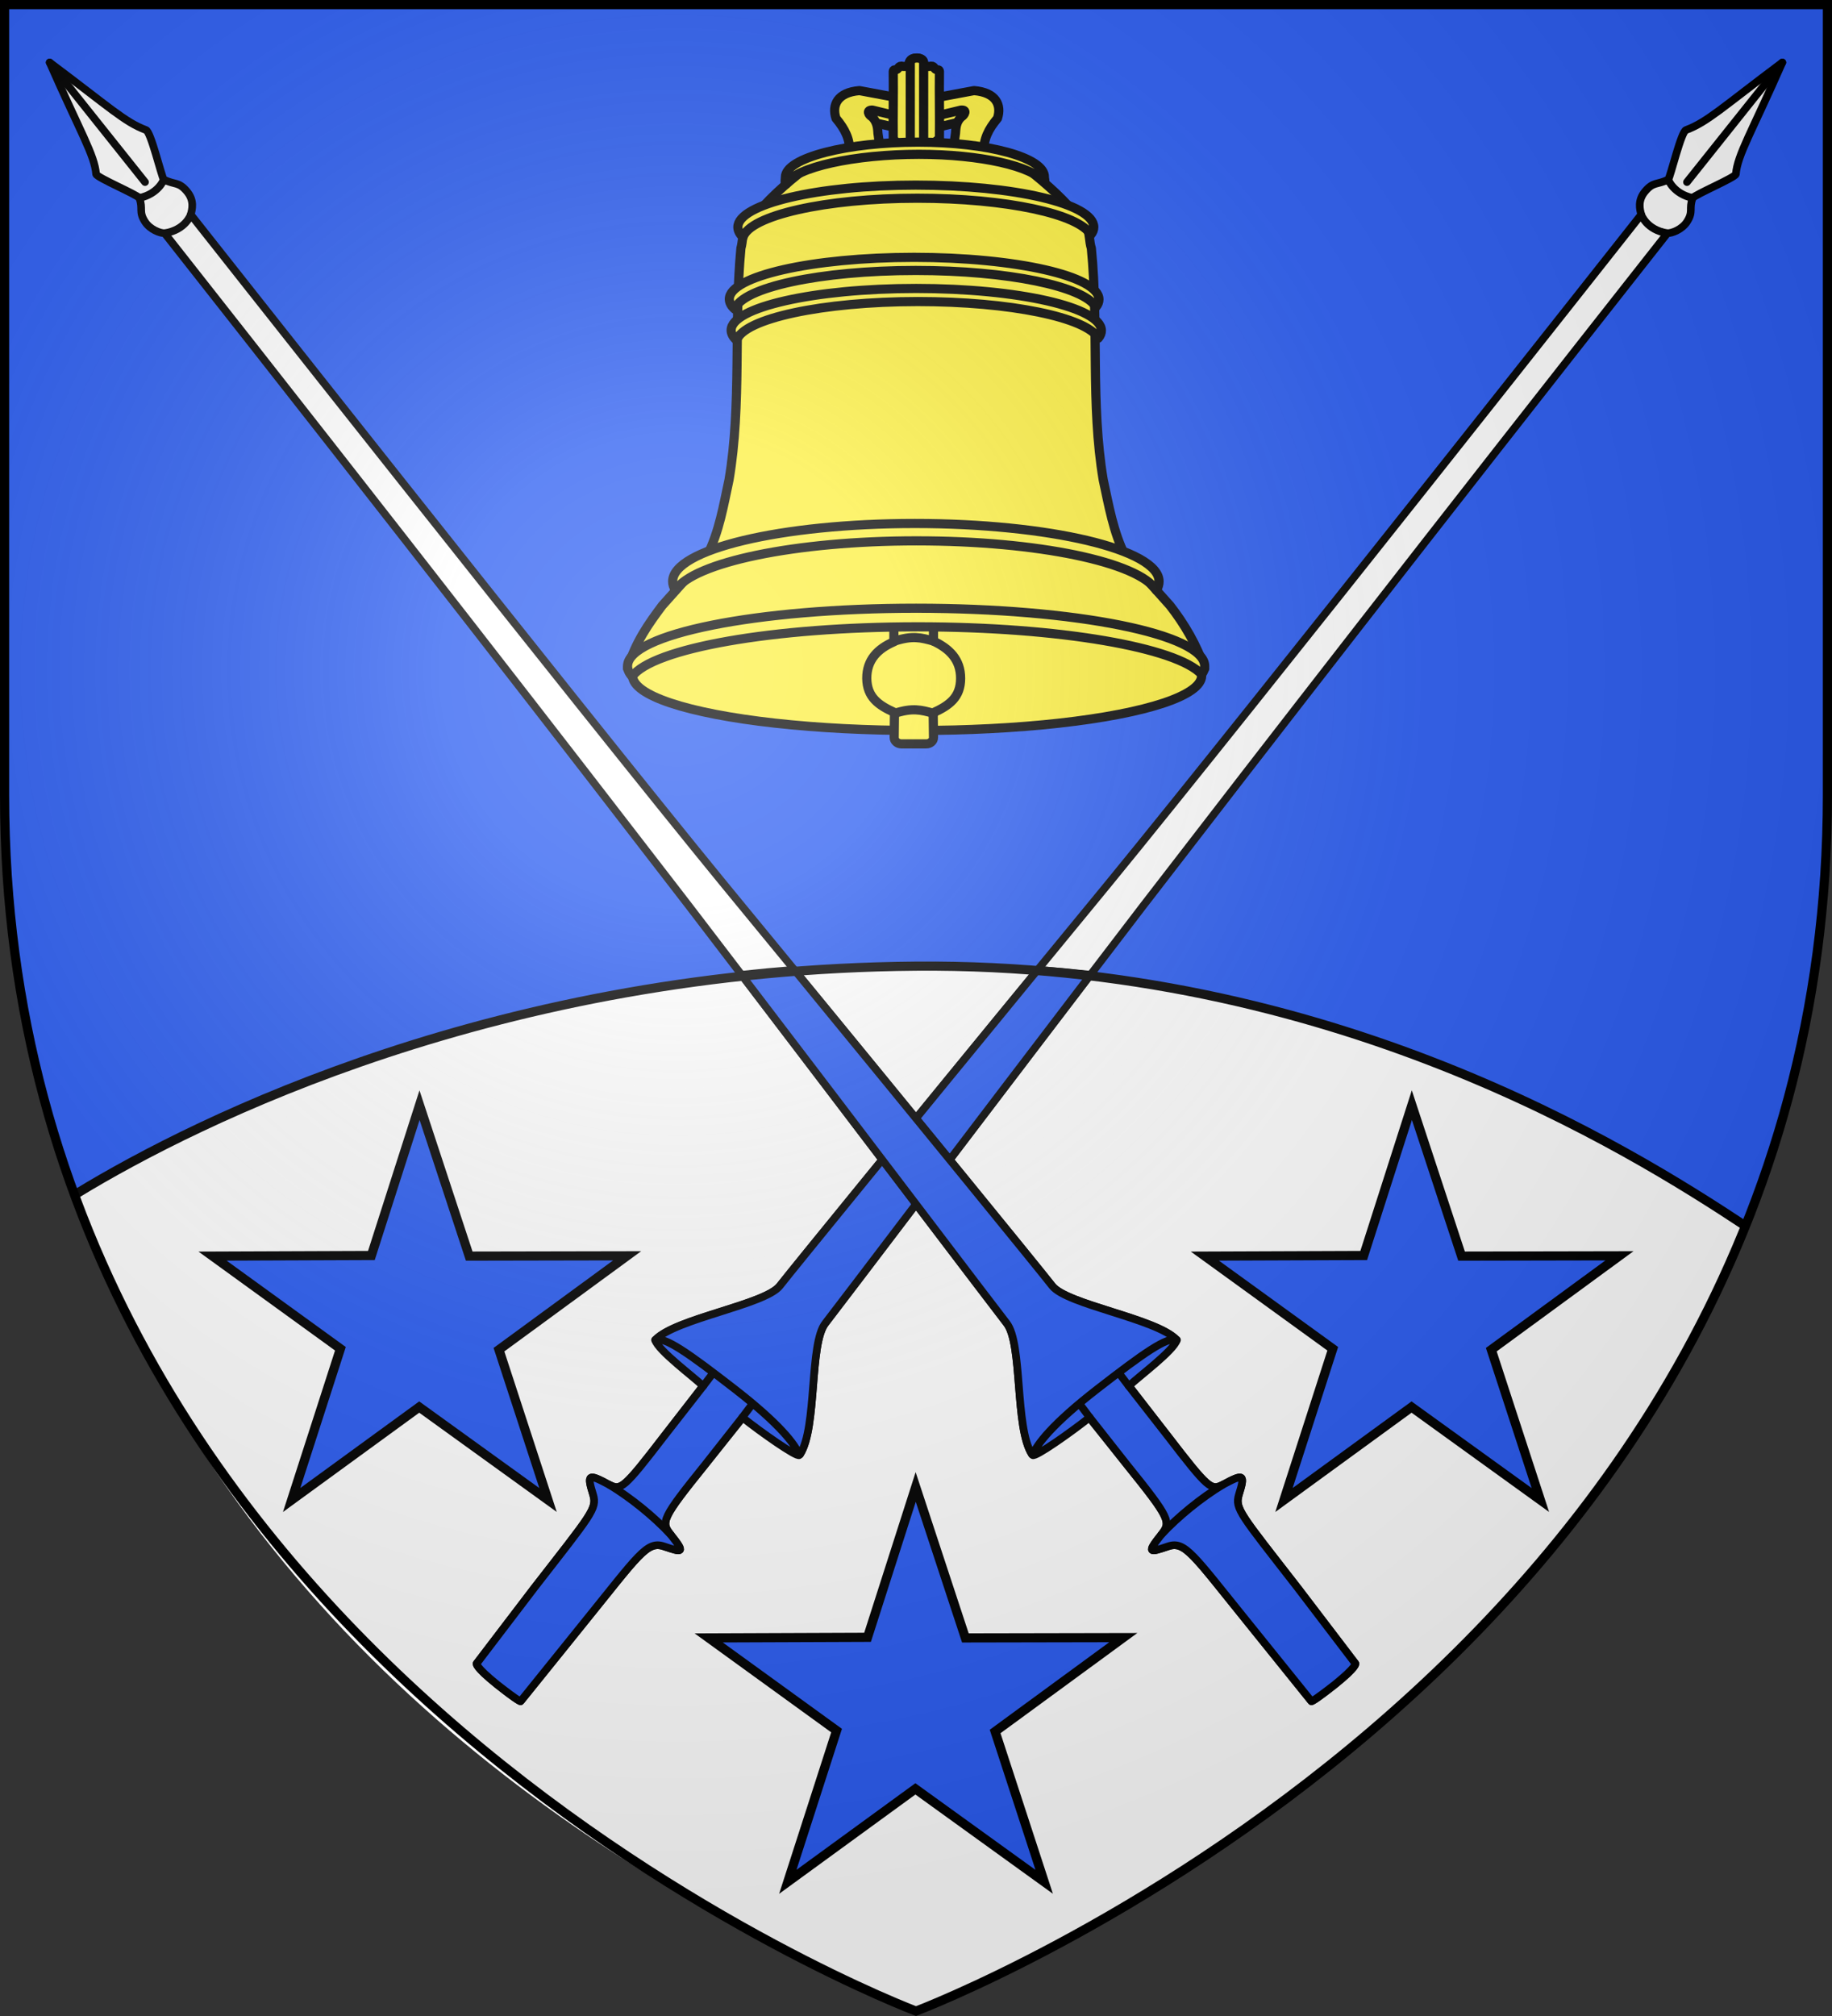 <svg viewBox="0 0 600 660" xmlns="http://www.w3.org/2000/svg" xmlns:xlink="http://www.w3.org/1999/xlink"><rect x="0" y="0" width="600" height="660" fill="#333333" stroke="none"/><radialGradient id="c" cx="169.502" cy="479.384" gradientTransform="matrix(1.353 0 0 -1.349 -7.339 866.212)" gradientUnits="userSpaceOnUse" r="300"><stop offset="0" stop-color="#fff" stop-opacity=".314"/><stop offset=".19" stop-color="#fff" stop-opacity=".251"/><stop offset=".6" stop-color="#6b6b6b" stop-opacity=".126"/><stop offset="1" stop-opacity=".126"/></radialGradient><path clip-rule="evenodd" d="M300 658.5s298.5-112.287 298.5-397.754V2.176H1.5v258.57C1.5 546.213 300 658.5 300 658.5z" fill="#2b5df2" fill-rule="evenodd"/><path clip-rule="evenodd" d="M25.2 390.7c4.5 13.1 9.8 26.3 16.1 39.6C102.5 559.8 223.4 626.4 300 658.5c74-31.3 185.1-93.7 251.1-213.9 8-14.5 14.8-28.9 20.6-43.2C533.3 376 436 315.2 300 316.3S65.1 366.4 25.2 390.7z" fill="#fff" fill-rule="evenodd"/><use height="100%" transform="matrix(-1 0 0 1 600 0)" width="100%" xlink:href="#a"/><path id="b" d="m299.901 486.807 16.272 49.417 51.726-.1-41.984 30.734 16.07 49.216-42.184-30.433-41.783 30.433 15.97-49.517-41.884-30.333 52.028-.201z" fill="#2b5df2" stroke="#000" stroke-width="3"/><use height="100%" transform="translate(162.5 -125)" width="100%" xlink:href="#b"/><use height="100%" transform="translate(-162.5 -125)" width="100%" xlink:href="#b"/><g id="a" fill="#fff" stroke="#000" stroke-linecap="round" stroke-linejoin="round" stroke-width="2.496"><path d="M329.366 433.183c-5.062-6.487-61.54-81.078-103.633-136.05-42.36-54.97-90.58-117.238-171.567-220.045-1.483.01-4.737-1.178-6.394-3.73-2.197-3.382-.533-4.216-1.865-7.783-.8-1.135-13.853-6.649-14.12-7.784-.533-6.324-5.061-13.459-15.185-36.485 19.714 14.756 24.51 19.459 31.436 22.053 1.599.325 5.062 15.08 5.861 16.216 3.73 1.784 4.796.649 7.46 3.73 2.664 3.08 1.802 6.05 1.357 7.711 0 0 127.851 162.066 173.94 218.334 46.355 56.268 102.833 125.509 107.629 131.67s33.834 10.541 40.494 17.514c-1.066.648-9.59 5.675-9.59 5.675l-7.993 6.649 14.919 19.296c13.32 17.35 14.12 17.675 17.85 15.892 6.926-3.73 7.459-3.568 5.327 3.243-1.332 4.54.533 6.324 19.182 30.323l18.915 24.81s.666.972-6.66 6.81-7.726 5.514-7.726 5.514l-20.514-25.459c-18.115-22.377-20.78-27.08-26.374-25.134-5.861 1.946-7.193 2.432-2.131-3.892 3.197-4.054 2.93-5.189-11.19-22.702l-14.918-18.648-8.526 6.81-7.725 8.27c-5.595-8.756-2.93-36.16-8.259-42.808z" transform="matrix(1.002 0 0 1.002 -.368 -.894)"/><path d="M259.994 317.753c-5.845.457-11.608.997-17.287 1.616 38.987 51.075 82.243 108.156 86.658 113.814 5.328 6.648 2.665 34.052 8.26 42.809 4.676-5.89 12.846-10.374 18.915-12l12.255 15.568c14.12 17.513 14.386 18.647 11.19 22.701-5.062 6.324-3.73 5.839 2.13 3.893 5.595-1.946 8.26 2.755 26.375 25.133l20.512 25.459s.267.324 7.727-5.514c7.193-5.838 6.66-6.81 6.66-6.81l-18.914-24.81c-18.649-23.998-20.514-25.783-19.182-30.323 2.131-6.811 1.598-6.972-5.328-3.243-3.73 1.784-4.53 1.458-17.85-15.892l-12.788-16.378c3.345-8.124 8.627-10.795 15.718-15.08-6.66-6.973-35.964-11.513-40.76-17.675-4.011-5.155-44.125-54.348-84.29-103.268z" fill="#2b5df2" transform="matrix(1.002 0 0 1.002 -.368 -.894)"/><path d="M379.984 502.261c5.595-6 13.054-11.999 19.98-16.215" style="clip-rule:evenodd;fill:#fff;fill-rule:evenodd;stroke:#000;stroke-width:2.496;stroke-linecap:round;stroke-linejoin:round" transform="matrix(1.002 0 0 1.002 -.368 -.894)"/><path d="m353.61 460.1 2.93 3.892c-6.128 4.865-17.85 13.135-18.649 12.324 1.27-3.372 6.315-10.11 21.313-21.729s22.684-17.07 25.841-15.891c-1.065 3.567-12.787 12.162-15.718 15.08l-3.197-4.216" style="clip-rule:evenodd;fill:#2b5df2;fill-rule:evenodd;stroke:#000;stroke-width:2.496;stroke-linecap:round;stroke-linejoin:round" transform="matrix(1.002 0 0 1.002 -.368 -.894)"/><path d="m16.602 21.306 31.17 39.08m6.127-.811s-1.68 4.638-7.992 6m16.809 5.441s-1.684 5.022-8.55 6.072" transform="matrix(1.002 0 0 1.002 -.368 -.894)"/></g><g fill="#fcef3c" stroke="#000" stroke-linecap="round" stroke-linejoin="round" stroke-width="3.006"><g clip-rule="evenodd" fill-rule="evenodd"><path d="M361.4 113.5 376 110c2.7 2.4-2.6 22.3 5.9 2.6 1.4-4.3 5.6-8.5-1.8-9.1l-18.8 3.5-18.8-3.5c-7.3.6-4.3 3.4-2.9 7.8.2 2.4 4.7-.9 7.1-1.2z" transform="matrix(.998 0 0 .998 -60.537 -69.938)"/><path d="m361.4 109.7 14.6-3.5c2.2-.2 1.2 1.6.2 2.2-1.4 1.2-1.8 2.9-1.9 4.4 0 1.1-.5 3.6-.6 4.7 1.5 1 3.4.8 2.2 1.8.3.5 2.9 1 4.6.5 1.1.9 2 .4 3 .2-.1-4.3 1.5-7.5 4.5-11.1 1.4-4.3-.4-8.5-7.7-9.1l-18.8 3.5-18.8-3.5c-7.3.6-9.1 4.8-7.7 9.1 3 3.6 4.6 6.8 4.5 11.1 1 .2 1.9.7 3-.2 1.6.5 4.2 0 4.6-.5-1.2-1 .7-.7 2.2-1.8-.1-1.1-.6-3.6-.6-4.7-.1-1.5-.6-3.2-1.9-4.4-1.1-.6-2-2.3.2-2.2z" transform="matrix(.998 0 0 .998 -60.537 -69.938)"/></g><g stroke-width="3.02"><path clip-rule="evenodd" d="M362.2 126.2c2.4-1.3 5.1-2.1 7-4.1.1-7.6-.1-14.5 0-22.1-.1-.3-.1-.5-.6-.5-1.1.1-1-1.3-2.1-1.2-.9.2-2.7.2-2.5-1-.2-1.1-1.2-1.8-2.4-1.6-1.2-.2-2.2.5-2.4 1.6.2 1.2-1.6 1.2-2.5 1-1.1-.1-1 1.3-2.1 1.2-.5 0-.5.2-.6.5.1 7.6-.1 14.5 0 22.1 1.5 3 5.7 3.6 8.2 4.1z" fill-rule="evenodd" transform="matrix(.995 0 0 .992 -59.677 -75.851)"/><path d="M361.8 95.6c1.2 0 2.2.6 2.2 1.4v26.9c0 .8-1 1.4-2.2 1.4-1.2 0-2.2-.6-2.2-1.4V97c0-.8 1-1.4 2.2-1.4z" transform="matrix(.995 0 0 .992 -59.677 -75.851)"/></g><g transform="matrix(.998 0 0 .998 -60.537 -69.938)"><ellipse cx="361.621" cy="291.711" rx="93.383" ry="17.989"/><path d="m354.2 303.8-.1 8.2c0 1.2 1.1 2.1 2.4 2.1h8.1c1.3 0 2.4-.9 2.4-2.1l-.1-8.1c5.3-2.4 9-5.1 9-11.3 0-6.1-3.6-9.7-8.9-12.2l-.1-42.3c0-1.2-1.1-2.1-2.4-2.1h-8.1c-1.3 0-2.4.9-2.4 2.1v42.5c-5.3 2.3-8.9 5.9-8.9 12 .1 6.2 3.8 8.8 9.1 11.2z"/><path d="M354.2 280.4c5.9-1.9 8.6-1.2 12.9 0M354.2 304.1c5.9-1.9 8.6-1.2 12.9 0"/><path clip-rule="evenodd" d="M456 289.4c0-10.5-42.5-17.9-94.8-17.9s-94.7 8.5-94.6 17.9c2.6-8.7 6.9-14.7 11.4-20.7l8.5-9.5c3.2 0 4.4-4.1 6.2-6.8 4-7.9 5.4-16.6 7.2-24.9 4.2-24.8 1.5-50.5 3.9-76 .6-2 .5-5.3 1.6-7.1 7.8-9.7 13.3-14 18.9-18.6 1.7-1.4 2.8-3.5 6.2-4.1 8.8-2.1 23.5-4 30.8-3.9 7.3-.1 22.1 1.8 30.8 3.9 3.4.7 4.5 2.7 6.2 4.1 5.6 4.6 11.1 9 18.9 18.6 1.1 1.8.9 5.1 1.6 7.1 2.5 25.5-.3 51.1 3.9 76 1.8 8.3 3.3 17.1 7.2 24.9 1.8 2.8 3 6.8 6.2 6.8l8.5 9.5c4.7 6 8.9 13.1 11.4 20.7z" fill-rule="evenodd"/><path d="M268.1 292c-1-1.1-1.5-2.2-1.5-3.4 0-10.5 42.4-19 94.7-19s94.7 8.5 94.7 19c0 .9-.3 1.8-1 2.7-8-8.8-46.7-15.6-93.1-15.6-47.7 0-87.2 7.1-93.8 16.3zM360.6 154.5c-33.5 0-60.6 6.2-60.6 13.7 0 1.1.6 2.3 1.8 3.3 2.3-7.1 28-12.7 59.4-12.7 30.2 0 55.2 5.2 59.1 12 .7-.8 1-1.7 1-2.5 0-7.6-27.2-13.8-60.7-13.8z"/><path d="M361.3 164.7c-33.5 0-60.7 6.2-60.7 13.7 0 1.1.6 2.3 1.8 3.3 2.3-7.1 28.1-12.7 59.5-12.7 30.3 0 55.3 5.2 59.2 12 .7-.8 1-1.7 1-2.5-.1-7.6-27.3-13.8-60.8-13.8zM361.2 130.8c-32.2 0-58.4 6.2-58.4 13.8 0 1.1.6 2.3 1.7 3.3 2.2-7.1 27-12.8 57.2-12.8 29.1 0 53.2 5.2 56.9 12 .7-.8 1-1.7 1-2.5 0-7.7-26.2-13.8-58.4-13.8zM361.9 116.7c-23 0-43.5 5.1-43.5 11.5 0 .8-.3 1.6.2 2.3 2.9-5.6 22.7-9.8 43.6-9.8 20.2 0 37.4 3.9 41.2 9.2.3-.5 0-1.1 0-1.7.2-6.4-18.5-11.5-41.5-11.5zM360.9 241.8c-43.9 0-79.5 8.5-79.5 19 0 1 .3 1.9.9 2.9 5.8-9.1 39.23-16.2 79.13-16.2s72.9 7 78.7 16.2c.6-.9.9-1.9.9-2.9-.1-10.5-36.23-19-80.13-19z"/></g></g><path clip-rule="evenodd" d="M571.7 401.4C533.3 376 436 315.2 300 316.3S65.1 366.4 25.2 390.7" fill="none" stroke="#000" stroke-width="3"/><path clip-rule="evenodd" d="M300 658.5s298.5-112.287 298.5-397.754V2.176H1.5v258.57C1.5 546.213 300 658.5 300 658.5z" fill="url(#c)" fill-rule="evenodd"/><path d="M300 658.397S1.5 546.012 1.5 260.295V1.5h597v258.795c0 285.717-298.5 398.102-298.5 398.102z" fill="none" stroke="#000" stroke-width="3"/></svg>